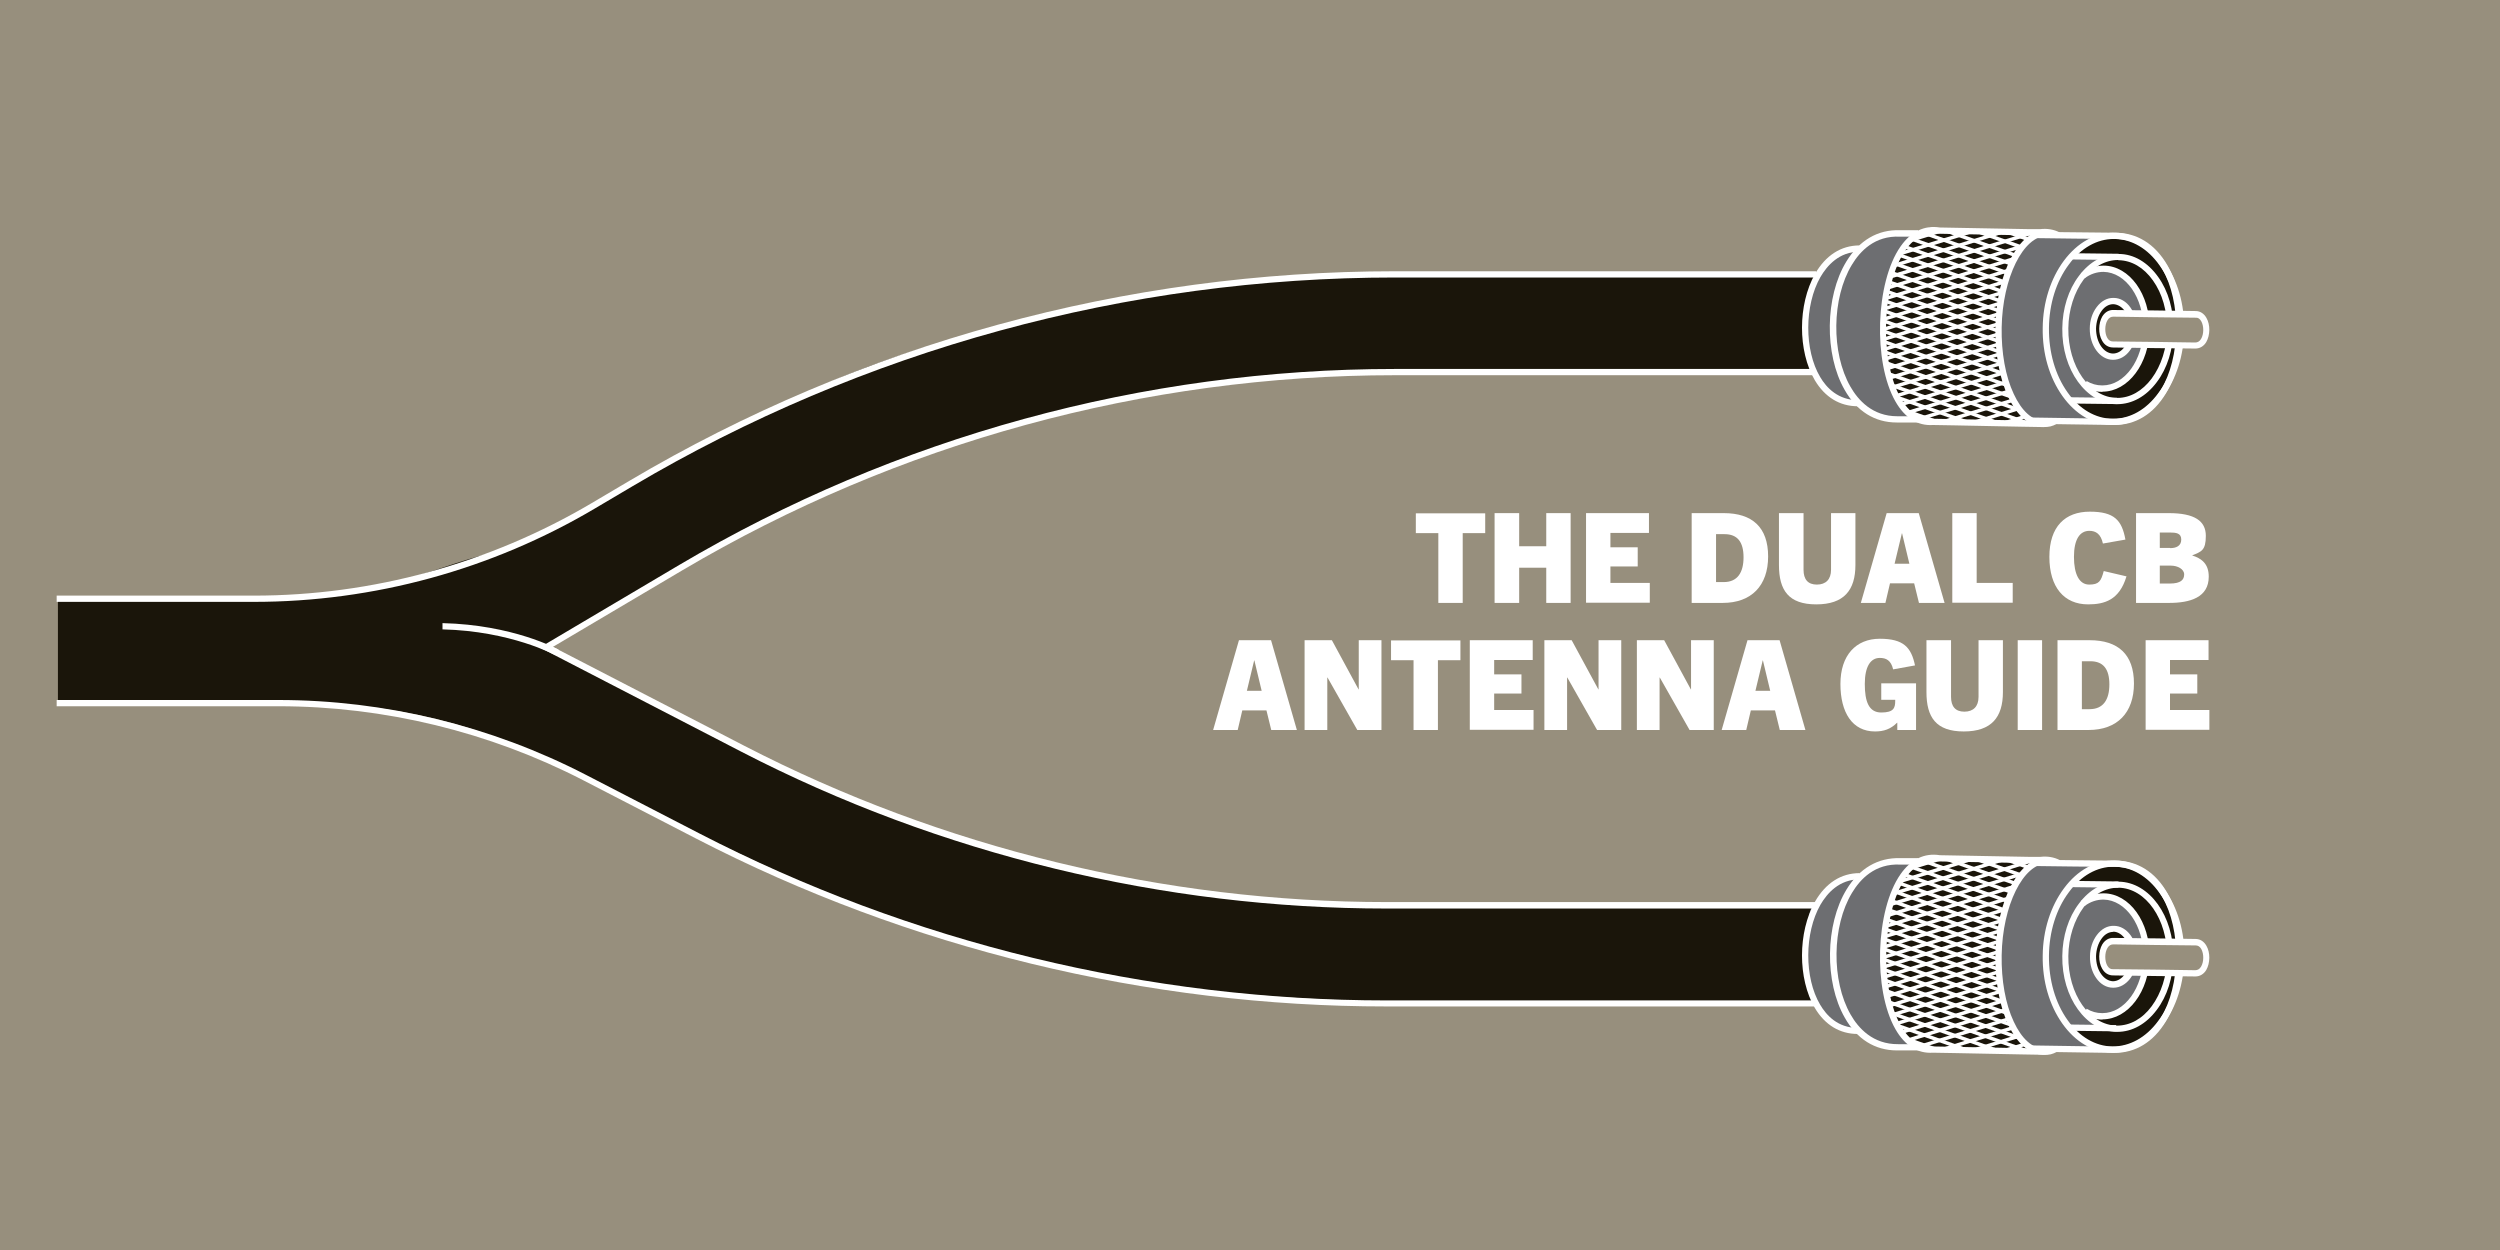 <svg viewBox="0 0 1200 600" xmlns:xlink="http://www.w3.org/1999/xlink" version="1.1" xmlns="http://www.w3.org/2000/svg" id="Layer_1">
  
  <defs>
    <style>
      .st0 {
        fill: #fff;
      }

      .st1 {
        fill: none;
      }

      .st2 {
        clip-path: url(#clippath-1);
      }

      .st3 {
        isolation: isolate;
      }

      .st4 {
        fill: #6d6e71;
      }

      .st5 {
        fill: #1a150a;
      }

      .st6 {
        fill: #978f7d;
      }

      .st7 {
        clip-path: url(#clippath);
      }
    </style>
    <clipPath id="clippath">
      <path d="M979.2,203.7s-20.6-3.9-19.7-47.9c.9-44,24.4-44.3,24.4-44.3l-57.2-1.1s-22.1.6-22.8,45.6c-.6,41.2,17.7,46.4,20,46.5s55.3,1.3,55.3,1.3h0Z" class="st1"></path>
    </clipPath>
    <clipPath id="clippath-1">
      <path d="M979.2,505s-20.6-3.9-19.7-47.9c.9-44,24.4-44.3,24.4-44.3l-57.2-1.1s-22.1.6-22.8,45.6c-.6,41.2,17.7,46.4,20,46.5s55.3,1.3,55.3,1.3h0Z" class="st1"></path>
    </clipPath>
  </defs>
  <g id="bg">
    <rect height="5298.2" width="6855" y="-2649.1" x="-2732.1" class="st6"></rect>
  </g>
  <g id="blacks">
    <path d="M871.7,132.3l-178.9-1.2s-85.5,1.6-120.1,6.7c-34.5,5.1-128.7,23.1-183.2,49.8-54.5,26.7-79.2,39.6-79.2,39.6,0,0-48.6,32.2-76.5,38.8s-51,22.8-125.6,21.6c-74.5-1.2-80.4-.4-80.4-.4v50.2h112.6s53-2.4,104,19.2,129.9,67.5,193.8,87.5c64,20,123.2,37.3,268.8,37.3s164.4-.4,164.4-.4c0,0-11.4-18.8,0-47.1-7.8,1.2-234.2,0-234.2,0,0,0-91.4-2-179.7-32.6-88.3-30.6-184-85.5-184-85.5l-10.6-5.5,27.9-17.3s82.4-47.1,94.5-51.4c12.2-4.3,88.3-39.2,151.4-49.8,63.2-10.6,91.4-13.3,141.2-13.3h192.2s-5.1-13.3-4.3-22c.8-8.6,5.9-24.3,5.9-24.3h0Z" class="st5"></path>
  </g>
  <g id="Layer_3">
    <g>
      <path d="M895.7,120.8s-10.6,0-14.1,2.3c-3.5,2.3-11.8,9.4-12.5,14.1s-4.7,19.6-2.8,26.7c2,7.1,1.6,17.7,9,22.8,7.5,5.1,11,6.3,11,6.3l9.4-.4,4.3-21.6-4.3-50.2h0Z" class="st4"></path>
      <path d="M1048,155.1s-7.3-28.1-15.7-35.6c-8.9-7.9-37-6.8-37-6.8l-89-.7s-13,0-19.2,15.1c-6.2,15.1-7.5,45.2-4.1,52.7s15.1,21.2,21.9,21.9,106.8,2.1,106.8,2.1c0,0,25-1.7,31.1-23.9,6.2-22.2,5.1-24.6,5.1-24.6h0Z" class="st4"></path>
      <path d="M976.5,112s-17.8,12.8-17.1,48.2c.5,22.1,8.4,40.7,18.3,42.6l-8.2.7-44.8-1.5s-9.6.3-15.1-14.2-7-30.8-5.3-41.9c1.7-11.1,3.4-28.2,21.6-36.6,8,1.2,50.7,2.7,50.7,2.7h0Z" class="st5"></path>
      <path d="M1001.6,130.7s24.1-7.7,27.4,18.8c-2.9.7-7.4.5-7.4.5,0,0-4.1-4.8-4.6-4.8s-1.9-1.1-2.5-.7-9.8,1.4-9.8,12.4,4.6,13.4,9.2,13.7,7.7-4.8,7.7-4.8l7.9-.5s.5,6.5-5.7,12.3-10.4,12.8-24,5.8c3.2,3.4,10.4,8.4,10.4,8.4l-15.9,1s11.1,12,22.1,10.1c10.9-1.9,29.3-12.3,29.1-37-5.8-.7-32-1.4-32-1.4,0,0-5.8.9-4.8-7,1-7.9,5.6-7.1,5.6-7.1h32c0,.1-3.2-29.1-22.9-36.2-9.6-1.5-17.1-2.4-27.7,8,7,1.4,13,1.5,13,1.5l-7.2,6.8h0Z" class="st5"></path>
      <g>
        <g>
          <path d="M980.9,205c-3.4,0-15-.3-26.6-.5-11.5-.2-23-.5-26.5-.5-7.3.5-13.5-3.4-18-11.3-10.8-18.9-9.6-57.1,2.4-74.3,5-7.2,11.5-10.4,18.9-9.2,2,0,11.8.2,21.5.4,10,.2,20,.4,21.7.4h.3c1.5,0,3.1,0,4.6,0,3.4-.4,6.6.1,9.5,1.6l-1.3,2.7c-2.4-1.2-5.1-1.6-8-1.3h-.1s-.1,0-.1,0c-1.6,0-3.2,0-4.7,0h-.3c-1.7,0-11.7-.2-21.7-.4-10-.2-20-.4-21.7-.4h-.2c-6.2-1.1-11.6,1.6-16,7.9-11.4,16.4-12.6,53-2.2,71.1,4,7,9.1,10.3,15.3,9.8h0s0,0,0,0c3.3,0,14.9.3,26.5.5,11.6.2,23.3.5,26.6.5,2.4,0,3.4-.2,5.2-1.3l1.5,2.6c-2.4,1.4-4,1.7-6.8,1.7Z" class="st0"></path>
          <path d="M980.9,205c-6.6-.1-12.7-5.3-17-14.6-4.2-9-6.3-20.8-6.1-33.3.5-26.4,11.4-46.9,24.7-46.9s.2,0,.3,0v3c-.1,0-.2,0-.3,0-11.3,0-21.3,20.1-21.7,44-.2,12,1.8,23.4,5.8,31.9,3.8,8.2,8.9,12.8,14.3,12.9v3Z" class="st0"></path>
        </g>
        <g>
          <g class="st7">
            <g>
              <g>
                <rect transform="translate(12.8 282.3) rotate(-17.2)" height="1.7" width="127.8" y="97.8" x="877.7" class="st0"></rect>
                <rect transform="translate(11.4 282.5) rotate(-17.2)" height="1.7" width="127.8" y="102.7" x="877.6" class="st0"></rect>
                <rect transform="translate(10 282.7) rotate(-17.2)" height="1.7" width="127.8" y="107.5" x="877.5" class="st0"></rect>
                <rect transform="translate(8.5 282.9) rotate(-17.2)" height="1.7" width="127.8" y="112.4" x="877.4" class="st0"></rect>
                <rect transform="translate(7.1 283.1) rotate(-17.2)" height="1.7" width="127.8" y="117.2" x="877.3" class="st0"></rect>
                <rect transform="translate(5.6 283.3) rotate(-17.2)" height="1.7" width="127.8" y="122.1" x="877.2" class="st0"></rect>
                <rect transform="translate(4.2 283.5) rotate(-17.2)" height="1.7" width="127.8" y="127" x="877.1" class="st0"></rect>
                <rect transform="translate(2.8 283.7) rotate(-17.2)" height="1.7" width="127.8" y="131.8" x="877" class="st0"></rect>
                <rect transform="translate(1.3 283.8) rotate(-17.2)" height="1.7" width="127.8" y="136.7" x="876.9" class="st0"></rect>
                <rect transform="translate(-.1 284) rotate(-17.2)" height="1.7" width="127.8" y="141.6" x="876.8" class="st0"></rect>
                <rect transform="translate(-1.6 284.2) rotate(-17.2)" height="1.7" width="127.8" y="146.5" x="876.7" class="st0"></rect>
                <rect transform="translate(-3 284.4) rotate(-17.2)" height="1.7" width="127.8" y="151.3" x="876.6" class="st0"></rect>
                <rect transform="translate(-4.4 284.6) rotate(-17.2)" height="1.7" width="127.8" y="156.2" x="876.5" class="st0"></rect>
                <rect transform="translate(-5.9 284.8) rotate(-17.2)" height="1.7" width="127.8" y="161" x="876.4" class="st0"></rect>
                <rect transform="translate(-7.3 285) rotate(-17.2)" height="1.7" width="127.8" y="165.9" x="876.3" class="st0"></rect>
                <rect transform="translate(-8.8 285.2) rotate(-17.2)" height="1.7" width="127.8" y="170.8" x="876.2" class="st0"></rect>
                <rect transform="translate(-10.2 285.4) rotate(-17.2)" height="1.7" width="127.8" y="175.7" x="876.1" class="st0"></rect>
                <rect transform="translate(-11.6 285.5) rotate(-17.2)" height="1.7" width="127.8" y="180.5" x="876" class="st0"></rect>
                <rect transform="translate(-13.1 285.7) rotate(-17.2)" height="1.7" width="127.8" y="185.4" x="875.9" class="st0"></rect>
                <rect transform="translate(-14.5 285.9) rotate(-17.2)" height="1.7" width="127.8" y="190.3" x="875.8" class="st0"></rect>
                <rect transform="translate(-16 286.1) rotate(-17.2)" height="1.7" width="127.8" y="195.1" x="875.7" class="st0"></rect>
                <rect transform="translate(-17.4 286.3) rotate(-17.2)" height="1.7" width="127.8" y="200" x="875.6" class="st0"></rect>
                <rect transform="translate(-18.9 286.5) rotate(-17.2)" height="1.7" width="127.8" y="204.9" x="875.5" class="st0"></rect>
                <rect transform="translate(-20.3 286.7) rotate(-17.2)" height="1.7" width="127.8" y="209.7" x="875.4" class="st0"></rect>
                <rect transform="translate(-21.7 286.9) rotate(-17.2)" height="1.7" width="127.8" y="214.6" x="875.3" class="st0"></rect>
                <rect transform="translate(-23.2 287) rotate(-17.2)" height="1.7" width="127.8" y="219.5" x="875.2" class="st0"></rect>
                <rect transform="translate(-24.6 287.2) rotate(-17.2)" height="1.7" width="127.8" y="224.3" x="875.1" class="st0"></rect>
              </g>
              <g>
                <rect transform="translate(413.7 1035.4) rotate(-70.5)" height="127.8" width="1.7" y="161.3" x="938.1" class="st0"></rect>
                <rect transform="translate(418.3 1032.2) rotate(-70.5)" height="127.8" width="1.7" y="156.4" x="938.2" class="st0"></rect>
                <rect transform="translate(423 1029.1) rotate(-70.5)" height="127.8" width="1.7" y="151.6" x="938.3" class="st0"></rect>
                <rect transform="translate(427.6 1025.9) rotate(-70.5)" height="127.8" width="1.7" y="146.7" x="938.4" class="st0"></rect>
                <rect transform="translate(432.3 1022.8) rotate(-70.5)" height="127.8" width="1.7" y="141.8" x="938.5" class="st0"></rect>
                <rect transform="translate(436.9 1019.6) rotate(-70.5)" height="127.8" width="1.7" y="137" x="938.6" class="st0"></rect>
                <rect transform="translate(441.6 1016.5) rotate(-70.5)" height="127.8" width="1.7" y="132.1" x="938.7" class="st0"></rect>
                <rect transform="translate(446.3 1013.3) rotate(-70.5)" height="127.8" width="1.7" y="127.2" x="938.8" class="st0"></rect>
                <rect transform="translate(450.9 1010.2) rotate(-70.5)" height="127.8" width="1.7" y="122.4" x="938.9" class="st0"></rect>
                <rect transform="translate(455.6 1007) rotate(-70.5)" height="127.8" width="1.7" y="117.5" x="939" class="st0"></rect>
                <rect transform="translate(460.2 1003.9) rotate(-70.5)" height="127.8" width="1.7" y="112.6" x="939.1" class="st0"></rect>
                <rect transform="translate(464.9 1000.7) rotate(-70.5)" height="127.8" width="1.7" y="107.8" x="939.2" class="st0"></rect>
                <rect transform="translate(469.5 997.5) rotate(-70.5)" height="127.8" width="1.7" y="102.9" x="939.3" class="st0"></rect>
                <rect transform="translate(474.2 994.4) rotate(-70.5)" height="127.8" width="1.7" y="98" x="939.4" class="st0"></rect>
                <rect transform="translate(478.8 991.2) rotate(-70.5)" height="127.8" width="1.7" y="93.2" x="939.5" class="st0"></rect>
                <rect transform="translate(483.5 988.1) rotate(-70.5)" height="127.8" width="1.7" y="88.3" x="939.6" class="st0"></rect>
                <rect transform="translate(488.1 984.9) rotate(-70.5)" height="127.8" width="1.7" y="83.4" x="939.7" class="st0"></rect>
                <rect transform="translate(492.8 981.8) rotate(-70.5)" height="127.8" width="1.7" y="78.6" x="939.8" class="st0"></rect>
                <rect transform="translate(497.4 978.6) rotate(-70.5)" height="127.8" width="1.7" y="73.7" x="939.9" class="st0"></rect>
                <rect transform="translate(502.1 975.5) rotate(-70.5)" height="127.8" width="1.7" y="68.8" x="940" class="st0"></rect>
                <rect transform="translate(506.7 972.3) rotate(-70.5)" height="127.8" width="1.7" y="64" x="940.1" class="st0"></rect>
                <rect transform="translate(511.4 969.2) rotate(-70.5)" height="127.8" width="1.7" y="59.1" x="940.2" class="st0"></rect>
                <rect transform="translate(516.1 966) rotate(-70.5)" height="127.8" width="1.7" y="54.2" x="940.3" class="st0"></rect>
                <rect transform="translate(520.7 962.9) rotate(-70.5)" height="127.8" width="1.7" y="49.4" x="940.4" class="st0"></rect>
                <rect transform="translate(525.4 959.7) rotate(-70.5)" height="127.8" width="1.7" y="44.5" x="940.5" class="st0"></rect>
                <rect transform="translate(530 956.6) rotate(-70.5)" height="127.8" width="1.7" y="39.6" x="940.6" class="st0"></rect>
                <rect transform="translate(534.7 953.4) rotate(-70.5)" height="127.8" width="1.7" y="34.8" x="940.7" class="st0"></rect>
              </g>
            </g>
          </g>
          <path d="M979.2,204.2h0c-.5,0-53.2-1.3-55.4-1.3-4.5,0-21-8.3-20.5-47,.7-45,23.1-46.1,23.3-46.1l57.2,1.1v1c-.2,0-23.1.9-23.9,43.9-.9,43,19.1,47.3,19.3,47.4v1ZM926.7,110.9c-.2,0-21.6,1.2-22.3,45.1-.7,42.9,19.3,45.9,19.5,45.9,1.9,0,41.1,1,52.4,1.2-5.8-2.9-17.9-13-17.2-47.3.7-32.5,13.9-41.5,20.8-43.9l-53-1.1Z" class="st0"></path>
        </g>
      </g>
      <path d="M1015,204c-.4,0-.7,0-1.1,0-13.1-.2-26.2-.4-39.3-.6v-3c13.2.2,26.3.4,39.4.6,12.1.4,19.2-7.2,23.1-13.6,9.7-16,10-42.3.7-58.5-3.7-6.5-10.8-14.3-22.8-14.2-12.5-.1-25-.2-37.5-.4v-3c12.5.1,25,.3,37.5.4,10.6-.1,19.4,5.3,25.4,15.7,9.8,17.1,9.4,44.7-.8,61.5-6,9.9-14.5,15.1-24.7,15.1Z" class="st0"></path>
      <path d="M920.6,202.8h-9.8c-.1,0-.2,0-.4,0-10.5,0-19.2-5.4-25-15.7-9.8-17.1-9.4-44.7.8-61.5,6.2-10.2,15.1-15.5,25.8-15.1h8.7c0,.1,0,3.1,0,3.1h-8.7c-12.1-.6-19.2,7-23.1,13.5-9.7,16-10,42.3-.7,58.5,3.7,6.5,10.6,14.2,22.5,14.2s.2,0,.3,0h9.9c0,0,0,3.1,0,3.1Z" class="st0"></path>
      <path d="M891.7,195c-8.6,0-15.7-4.3-20.6-12.5-8.2-14-8.2-36.3.1-51,5.1-8.9,12.5-13.7,21.4-13.7v3c-9.8,0-15.6,6.7-18.8,12.2-7.7,13.5-7.8,35.1-.1,48,3,5.1,8.6,11.1,18.3,11.1v3c0,0-.2,0-.3,0Z" class="st0"></path>
      <path d="M1014.2,204c-.1,0-.2,0-.3,0-9.2-.1-17.7-5.1-24-14-6.2-8.8-9.6-20.3-9.4-32.6.1-12.2,3.8-23.7,10.2-32.3,6.5-8.7,15-13.4,24-13.4s.2,0,.3,0c9.2.1,17.7,5.1,24,14,6.2,8.8,9.6,20.3,9.4,32.6-.1,12.2-3.8,23.7-10.2,32.3-6.5,8.7-15,13.4-24,13.4ZM1014.7,114.7c-8.1,0-15.8,4.3-21.6,12.2-6.1,8.1-9.5,19-9.6,30.6h0c-.1,11.6,3,22.5,8.9,30.8,5.7,8.1,13.4,12.6,21.6,12.7,0,0,.2,0,.3,0,8.1,0,15.8-4.3,21.6-12.2,6.1-8.1,9.5-19,9.6-30.6.1-11.6-3-22.5-8.9-30.8-5.7-8.1-13.4-12.6-21.6-12.7,0,0-.2,0-.3,0Z" class="st0"></path>
      <path d="M1016.3,194c0,0-.2,0-.2,0-14.7-.2-26.5-16.5-26.2-36.4.1-9.5,2.9-18.5,8-25.2,5.1-6.8,11.8-10.5,18.9-10.5s.2,0,.2,0c7.2,0,13.9,4,18.9,11,4.9,6.8,7.5,15.9,7.3,25.4-.1,9.5-2.9,18.5-8,25.2-5.1,6.8-11.8,10.5-18.9,10.5ZM1016.7,124.8c-6.2,0-12,3.3-16.5,9.3-4.6,6.2-7.3,14.6-7.4,23.5h0c-.2,18.2,10.2,33.2,23.3,33.4,0,0,.1,0,.2,0,6.2,0,12-3.3,16.5-9.3,4.6-6.2,7.3-14.6,7.4-23.5.1-8.9-2.3-17.3-6.8-23.6-4.4-6.2-10.2-9.6-16.5-9.7,0,0-.1,0-.2,0Z" class="st0"></path>
      <path d="M1009.2,188.1c0,0-.1,0-.2,0-3.1,0-6.1-.9-8.9-2.6l1.5-2.6c2.3,1.4,4.8,2.1,7.4,2.1,0,0,.1,0,.2,0,10.6,0,19.4-12.1,19.6-27,.2-15-8.4-27.3-19.1-27.5-3.2,0-6.3,1-9.1,3.1l-1.8-2.4c3.3-2.4,7.1-3.7,11-3.7,12.4.1,22.2,13.8,22,30.5-.2,16.6-10.3,30-22.6,30Z" class="st0"></path>
      <path d="M1014.3,172.7s0,0-.1,0c-6.2,0-11.2-6.8-11.1-15,0-3.9,1.2-7.5,3.3-10.3,2.2-2.9,5-4.5,8.2-4.4,3.1,0,6,1.7,8,4.6,2,2.8,3.1,6.5,3,10.4,0,3.9-1.2,7.5-3.3,10.3-2.1,2.9-5,4.4-8,4.4ZM1014.4,146c-2.1,0-4.1,1.1-5.6,3.2-1.7,2.3-2.6,5.3-2.7,8.5,0,6.6,3.6,11.9,8.1,12,0,0,0,0,0,0,2.1,0,4.1-1.1,5.6-3.2,1.7-2.3,2.6-5.3,2.7-8.5,0-3.3-.8-6.3-2.5-8.6-1.5-2.1-3.5-3.3-5.6-3.4,0,0,0,0,0,0Z" class="st0"></path>
      <rect transform="translate(800.5 1194.9) rotate(-89.3)" height="22.3" width="3" y="181.2" x="1003.5" class="st0"></rect>
      <rect transform="translate(870.4 1127.6) rotate(-89.3)" height="22" width="3" y="112.2" x="1004.5" class="st0"></rect>
      <g>
        <path d="M1014.2,165.4c5.8,0,33.7.4,39.5.5,7,.2,7.2-15,.2-14.9-5.8,0-33.7-.4-39.5-.5-7-.2-7.2,15-.2,14.9h0Z" class="st6"></path>
        <path d="M1053.9,167.3c0,0-.1,0-.2,0-5.7,0-33.7-.4-39.4-.5-2.2,0-4.1-1.1-5.3-3.3-1.9-3.3-1.8-8.3.1-11.6,1.3-2.1,3.2-3.2,5.4-3.1,5.7,0,33.7.4,39.4.5,0,0,0,0,0,0,2.2,0,4,1.2,5.2,3.3,1.9,3.3,1.8,8.3-.1,11.6-1.2,2-3.1,3.1-5.2,3.1ZM1014.2,163.9h0c5.7,0,33.7.4,39.5.5,1.1,0,2.1-.5,2.8-1.7,1.4-2.3,1.4-6.2.1-8.5-.7-1.2-1.5-1.8-2.7-1.7-5.8,0-33.8-.4-39.5-.5-1.1,0-2.1.5-2.8,1.7-1.4,2.3-1.4,6.2-.1,8.5.7,1.2,1.6,1.7,2.7,1.7h0Z" class="st0"></path>
      </g>
    </g>
    <g>
      <path d="M895.3,421.5s-10.6,0-14.1,2.4c-3.5,2.4-11.8,9.4-12.5,14.1-.8,4.7-4.7,19.6-2.8,26.7s1.6,17.7,9,22.8,11,6.3,11,6.3l9.4-.4,4.3-21.6-4.3-50.2h0Z" class="st4"></path>
      <path d="M1048,456.5s-7.3-28.1-15.7-35.6c-8.9-7.9-37-6.8-37-6.8l-89-.7s-13,0-19.2,15.1-7.5,45.2-4.1,52.7,15.1,21.2,21.9,21.9,106.8,2,106.8,2c0,0,25-1.7,31.1-24,6.2-22.2,5.1-24.6,5.1-24.6h0Z" class="st4"></path>
      <path d="M976.5,413.4s-17.8,12.8-17.1,48.2c.5,22.1,8.4,40.7,18.3,42.6l-8.2.7-44.8-1.5s-9.6.3-15.1-14.2-7-30.8-5.3-41.9c1.7-11.1,3.4-28.2,21.6-36.6,8,1.2,50.7,2.7,50.7,2.7h0Z" class="st5"></path>
      <path d="M1001.6,432s24.1-7.7,27.4,18.8c-2.9.7-7.4.5-7.4.5,0,0-4.1-4.8-4.6-4.8s-1.9-1.1-2.5-.7-9.8,1.4-9.8,12.4,4.6,13.4,9.2,13.7,7.7-4.8,7.7-4.8l7.9-.5s.5,6.5-5.7,12.3c-6.2,5.8-10.4,12.8-24,5.8,3.2,3.4,10.4,8.4,10.4,8.4l-15.9,1s11.1,12,22.1,10.1c10.9-1.9,29.3-12.3,29.1-37-5.8-.7-32-1.4-32-1.4,0,0-5.8.9-4.8-7,1-7.9,5.6-7.1,5.6-7.1h32c0,.1-3.2-29.1-22.9-36.1-9.6-1.5-17.1-2.4-27.7,8,7,1.4,13,1.5,13,1.5l-7.2,6.8h0Z" class="st5"></path>
      <g>
        <g>
          <path d="M980.9,506.3c-3.4,0-15-.3-26.6-.5-11.5-.2-23-.5-26.5-.5-7.3.5-13.5-3.4-18-11.3-10.8-18.9-9.6-57.1,2.4-74.3,5-7.2,11.5-10.4,18.9-9.2,2,0,11.8.2,21.5.4,10,.2,20,.4,21.7.4,1.7,0,3.3,0,5,0,3.4-.4,6.6.1,9.5,1.6l-1.3,2.7c-2.4-1.2-5.1-1.6-7.9-1.3h-.1s-.1,0-.1,0c-1.7,0-3.3,0-5,0h-.1c-1.7,0-11.7-.2-21.7-.4-10-.2-20-.4-21.7-.4h-.2c-6.2-1.1-11.6,1.6-16,7.9-11.4,16.4-12.6,53-2.2,71.1,4,7,9.1,10.2,15.3,9.8h0s0,0,0,0c3.3,0,14.9.3,26.5.5,11.6.2,23.3.5,26.6.5,2.4,0,3.4-.2,5.2-1.2l1.5,2.6c-2.4,1.4-4,1.7-6.8,1.7Z" class="st0"></path>
          <path d="M980.9,506.3c-6.6-.1-12.7-5.3-17-14.6-4.2-9-6.3-20.8-6.1-33.3.5-26.4,11.4-46.9,24.7-46.9s.2,0,.3,0v3c-.1,0-.2,0-.3,0-11.3,0-21.3,20.1-21.7,44-.2,12,1.8,23.4,5.8,31.9,3.8,8.2,8.9,12.8,14.3,12.9v3Z" class="st0"></path>
        </g>
        <g>
          <g class="st2">
            <g>
              <g>
                <rect transform="translate(-76.1 295.8) rotate(-17.2)" height="1.7" width="127.8" y="399.1" x="877.7" class="st0"></rect>
                <rect transform="translate(-77.5 296) rotate(-17.2)" height="1.7" width="127.8" y="404" x="877.6" class="st0"></rect>
                <rect transform="translate(-79 296.2) rotate(-17.2)" height="1.7" width="127.8" y="408.8" x="877.5" class="st0"></rect>
                <rect transform="translate(-80.4 296.3) rotate(-17.2)" height="1.7" width="127.8" y="413.7" x="877.4" class="st0"></rect>
                <rect transform="translate(-81.9 296.5) rotate(-17.2)" height="1.7" width="127.8" y="418.6" x="877.3" class="st0"></rect>
                <rect transform="translate(-83.3 296.7) rotate(-17.2)" height="1.7" width="127.8" y="423.4" x="877.2" class="st0"></rect>
                <rect transform="translate(-84.8 296.9) rotate(-17.2)" height="1.7" width="127.8" y="428.3" x="877.1" class="st0"></rect>
                <rect transform="translate(-86.2 297.1) rotate(-17.2)" height="1.7" width="127.8" y="433.2" x="877" class="st0"></rect>
                <rect transform="translate(-87.6 297.3) rotate(-17.2)" height="1.7" width="127.8" y="438" x="876.9" class="st0"></rect>
                <rect transform="translate(-89.1 297.5) rotate(-17.2)" height="1.7" width="127.8" y="442.9" x="876.8" class="st0"></rect>
                <rect transform="translate(-90.5 297.7) rotate(-17.2)" height="1.7" width="127.8" y="447.8" x="876.7" class="st0"></rect>
                <rect transform="translate(-92 297.8) rotate(-17.2)" height="1.7" width="127.8" y="452.6" x="876.6" class="st0"></rect>
                <rect transform="translate(-93.4 298) rotate(-17.2)" height="1.7" width="127.8" y="457.5" x="876.5" class="st0"></rect>
                <rect transform="translate(-94.8 298.2) rotate(-17.2)" height="1.7" width="127.8" y="462.4" x="876.4" class="st0"></rect>
                <rect transform="translate(-96.3 298.4) rotate(-17.2)" height="1.7" width="127.8" y="467.2" x="876.3" class="st0"></rect>
                <rect transform="translate(-97.7 298.6) rotate(-17.2)" height="1.7" width="127.8" y="472.1" x="876.2" class="st0"></rect>
                <rect transform="translate(-99.2 298.8) rotate(-17.2)" height="1.7" width="127.8" y="477" x="876.1" class="st0"></rect>
                <rect transform="translate(-100.6 299) rotate(-17.2)" height="1.7" width="127.8" y="481.8" x="876" class="st0"></rect>
                <rect transform="translate(-102 299.2) rotate(-17.2)" height="1.7" width="127.8" y="486.7" x="875.9" class="st0"></rect>
                <rect transform="translate(-103.5 299.3) rotate(-17.2)" height="1.7" width="127.8" y="491.6" x="875.8" class="st0"></rect>
                <rect transform="translate(-104.9 299.5) rotate(-17.2)" height="1.7" width="127.8" y="496.4" x="875.7" class="st0"></rect>
                <rect transform="translate(-106.4 299.7) rotate(-17.2)" height="1.7" width="127.8" y="501.3" x="875.6" class="st0"></rect>
                <rect transform="translate(-107.8 299.9) rotate(-17.2)" height="1.7" width="127.8" y="506.2" x="875.5" class="st0"></rect>
                <rect transform="translate(-109.2 300.1) rotate(-17.2)" height="1.7" width="127.8" y="511" x="875.4" class="st0"></rect>
                <rect transform="translate(-110.7 300.3) rotate(-17.2)" height="1.7" width="127.8" y="515.9" x="875.3" class="st0"></rect>
                <rect transform="translate(-112.1 300.5) rotate(-17.2)" height="1.7" width="127.8" y="520.8" x="875.2" class="st0"></rect>
                <rect transform="translate(-113.6 300.7) rotate(-17.2)" height="1.7" width="127.8" y="525.6" x="875.1" class="st0"></rect>
              </g>
              <g>
                <rect transform="translate(129.6 1236.3) rotate(-70.5)" height="127.8" width="1.7" y="462.6" x="938.1" class="st0"></rect>
                <rect transform="translate(134.3 1233.1) rotate(-70.5)" height="127.8" width="1.7" y="457.7" x="938.2" class="st0"></rect>
                <rect transform="translate(138.9 1230) rotate(-70.5)" height="127.8" width="1.7" y="452.9" x="938.3" class="st0"></rect>
                <rect transform="translate(143.6 1226.8) rotate(-70.5)" height="127.8" width="1.7" y="448" x="938.4" class="st0"></rect>
                <rect transform="translate(148.2 1223.6) rotate(-70.5)" height="127.8" width="1.7" y="443.1" x="938.5" class="st0"></rect>
                <rect transform="translate(152.9 1220.5) rotate(-70.5)" height="127.8" width="1.7" y="438.3" x="938.6" class="st0"></rect>
                <rect transform="translate(157.5 1217.3) rotate(-70.5)" height="127.8" width="1.7" y="433.4" x="938.7" class="st0"></rect>
                <rect transform="translate(162.2 1214.2) rotate(-70.5)" height="127.8" width="1.7" y="428.5" x="938.8" class="st0"></rect>
                <rect transform="translate(166.8 1211) rotate(-70.5)" height="127.8" width="1.7" y="423.7" x="938.9" class="st0"></rect>
                <rect transform="translate(171.5 1207.9) rotate(-70.5)" height="127.8" width="1.7" y="418.8" x="939" class="st0"></rect>
                <rect transform="translate(176.1 1204.7) rotate(-70.5)" height="127.8" width="1.7" y="413.9" x="939.1" class="st0"></rect>
                <rect transform="translate(180.8 1201.6) rotate(-70.5)" height="127.8" width="1.7" y="409.1" x="939.2" class="st0"></rect>
                <rect transform="translate(185.5 1198.4) rotate(-70.5)" height="127.8" width="1.7" y="404.2" x="939.3" class="st0"></rect>
                <rect transform="translate(190.1 1195.3) rotate(-70.5)" height="127.8" width="1.7" y="399.3" x="939.4" class="st0"></rect>
                <rect transform="translate(194.8 1192.1) rotate(-70.5)" height="127.8" width="1.7" y="394.5" x="939.5" class="st0"></rect>
                <rect transform="translate(199.4 1189) rotate(-70.5)" height="127.8" width="1.7" y="389.6" x="939.6" class="st0"></rect>
                <rect transform="translate(204.1 1185.8) rotate(-70.5)" height="127.8" width="1.7" y="384.7" x="939.7" class="st0"></rect>
                <rect transform="translate(208.7 1182.7) rotate(-70.5)" height="127.8" width="1.7" y="379.9" x="939.8" class="st0"></rect>
                <rect transform="translate(213.4 1179.5) rotate(-70.5)" height="127.8" width="1.7" y="375" x="939.9" class="st0"></rect>
                <rect transform="translate(218 1176.4) rotate(-70.5)" height="127.8" width="1.7" y="370.1" x="940" class="st0"></rect>
                <rect transform="translate(222.7 1173.2) rotate(-70.5)" height="127.8" width="1.7" y="365.3" x="940.1" class="st0"></rect>
                <rect transform="translate(227.3 1170.1) rotate(-70.5)" height="127.8" width="1.7" y="360.4" x="940.2" class="st0"></rect>
                <rect transform="translate(232 1166.9) rotate(-70.5)" height="127.8" width="1.7" y="355.5" x="940.3" class="st0"></rect>
                <rect transform="translate(236.6 1163.8) rotate(-70.5)" height="127.8" width="1.7" y="350.7" x="940.4" class="st0"></rect>
                <rect transform="translate(241.3 1160.6) rotate(-70.5)" height="127.8" width="1.7" y="345.8" x="940.5" class="st0"></rect>
                <rect transform="translate(245.9 1157.4) rotate(-70.5)" height="127.8" width="1.7" y="340.9" x="940.6" class="st0"></rect>
                <rect transform="translate(250.6 1154.3) rotate(-70.5)" height="127.8" width="1.7" y="336.1" x="940.7" class="st0"></rect>
              </g>
            </g>
          </g>
          <path d="M979.2,505.5h0c-.5,0-53.2-1.3-55.4-1.3-4.5,0-21-8.3-20.5-47,.7-45,23.1-46.1,23.3-46.1l57.2,1.2v1c-.2,0-23.1.9-23.9,43.8-.9,43,19.1,47.3,19.3,47.4v1ZM926.7,412.2c-.2,0-21.6,1.2-22.3,45.1-.7,42.9,19.3,45.9,19.5,45.9,1.9,0,41.1,1,52.4,1.2-5.8-2.9-17.9-13-17.2-47.3.7-32.5,13.9-41.5,20.8-43.9l-53-1.1Z" class="st0"></path>
        </g>
      </g>
      <path d="M1015,505.4c-.4,0-.7,0-1.1,0-13.1-.2-26.2-.4-39.3-.6v-3c13.2.2,26.3.4,39.4.6,12.1.4,19.2-7.2,23.1-13.6,9.7-16,10-42.3.7-58.5-3.7-6.5-10.6-14.2-22.5-14.2s-.2,0-.3,0c-12.5-.1-25-.2-37.5-.4v-3c12.5.1,25,.3,37.5.4.1,0,.2,0,.4,0,10.5,0,19.2,5.4,25,15.7,9.8,17.1,9.4,44.7-.8,61.5-6,9.9-14.5,15.1-24.7,15.1Z" class="st0"></path>
      <path d="M920.6,504.2h-9.8c-.1,0-.2,0-.3,0-10.5,0-19.2-5.4-25-15.7-9.8-17.1-9.4-44.7.8-61.5,6.2-10.2,15.1-15.4,25.8-15.1h8.7c0,.1,0,3.1,0,3.1h-8.7c-12.1-.6-19.2,7-23.1,13.5-9.7,16-10,42.3-.7,58.5,3.7,6.5,10.7,14.3,22.8,14.2h9.9c0,0,0,3.1,0,3.1Z" class="st0"></path>
      <path d="M891.7,496.3c-8.6,0-15.7-4.3-20.6-12.5-8.2-14-8.2-36.3.1-51,5.1-8.9,12.5-13.7,21.4-13.7v3c-9.8,0-15.6,6.7-18.8,12.2-7.7,13.5-7.8,35.1-.1,48,3,5.1,8.5,11.1,18,11.1s.2,0,.3,0v3c0,0-.2,0-.3,0Z" class="st0"></path>
      <path d="M1014.2,505.3c-.1,0-.2,0-.3,0-9.2-.1-17.7-5.1-24-14-6.2-8.8-9.6-20.3-9.4-32.6.1-12.2,3.8-23.7,10.2-32.3,6.5-8.8,15.2-13.5,24.4-13.4,9.2.1,17.7,5.1,24,14,6.2,8.8,9.6,20.3,9.4,32.6s-3.8,23.7-10.2,32.3c-6.5,8.7-15,13.4-24,13.4ZM1014.7,416c-8.1,0-15.8,4.3-21.6,12.2-6.1,8.1-9.5,19-9.6,30.6h0c-.1,11.6,3,22.5,8.9,30.8,5.7,8.1,13.4,12.6,21.6,12.7,8.2,0,16-4.2,21.9-12.2,6.1-8.1,9.5-19,9.6-30.6.1-11.6-3-22.5-8.9-30.8-5.7-8.1-13.4-12.6-21.6-12.7,0,0-.2,0-.3,0Z" class="st0"></path>
      <path d="M1016.3,495.3c0,0-.2,0-.2,0-14.7-.2-26.5-16.5-26.2-36.4.1-9.5,2.9-18.5,8-25.2,5.1-6.8,11.8-10.5,18.9-10.5s.2,0,.2,0c14.7.2,26.5,16.5,26.2,36.4-.1,9.5-2.9,18.5-8,25.2-5.1,6.8-11.8,10.5-18.9,10.5ZM991.3,458.9h1.5c-.2,18.3,10.2,33.2,23.3,33.4,6.3,0,12.2-3.2,16.7-9.3,4.6-6.2,7.3-14.6,7.4-23.5.2-18.2-10.2-33.2-23.3-33.4,0,0-.1,0-.2,0-6.2,0-12,3.3-16.5,9.3-4.6,6.2-7.3,14.6-7.4,23.5h-1.5Z" class="st0"></path>
      <path d="M1009.2,489.4c0,0-.1,0-.2,0-3.1,0-6.1-.9-8.9-2.6l1.5-2.6c2.3,1.4,4.8,2.1,7.4,2.1,0,0,.1,0,.2,0,10.6,0,19.4-12.1,19.6-27,.2-15-8.4-27.3-19.1-27.5-3.2,0-6.3,1-9.1,3.1l-1.8-2.4c3.3-2.4,7-3.7,10.8-3.7s.1,0,.2,0c12.4.1,22.2,13.8,22,30.5-.2,16.6-10.3,30-22.6,30Z" class="st0"></path>
      <path d="M1014.3,474.1s0,0-.1,0c-3.1,0-6-1.7-8-4.6-2-2.8-3.1-6.5-3-10.4,0-3.9,1.2-7.5,3.3-10.3,2.2-2.9,5-4.5,8.2-4.4,6.2,0,11.2,6.8,11.1,15-.1,8.2-5.2,14.7-11.3,14.7ZM1014.4,447.3c-2.1,0-4.1,1.1-5.6,3.2-1.7,2.3-2.6,5.3-2.7,8.5h0c0,3.3.8,6.3,2.5,8.6,1.5,2.1,3.5,3.3,5.6,3.4,0,0,0,0,0,0,4.5,0,8.2-5.3,8.3-11.8,0-6.5-3.6-11.9-8.1-12,0,0,0,0,0,0Z" class="st0"></path>
      <rect transform="translate(498.7 1492.3) rotate(-89.3)" height="22.3" width="3" y="482.5" x="1003.5" class="st0"></rect>
      <rect transform="translate(569.1 1425.2) rotate(-89.3)" height="22" width="3" y="413.5" x="1004.5" class="st0"></rect>
      <g>
        <path d="M1014.2,466.7c5.8,0,33.7.4,39.5.5,7,.2,7.2-15,.2-14.9-5.8,0-33.7-.4-39.5-.5-7-.2-7.2,15-.2,14.9h0Z" class="st6"></path>
        <path d="M1053.9,468.7c0,0-.1,0-.2,0-5.6,0-33.6-.4-39.4-.5-2.2,0-4.1-1.1-5.3-3.3-1.9-3.3-1.8-8.3.1-11.6,1.3-2.1,3.2-3.2,5.4-3.1,5.7,0,33.8.4,39.4.5h0c2.2,0,4,1.2,5.2,3.3,1.9,3.3,1.8,8.3-.1,11.6-1.2,2-3.1,3.1-5.2,3.1ZM1014.2,465.2h0c5.8,0,33.8.4,39.5.5,1.1,0,2.1-.5,2.8-1.7,1.4-2.3,1.4-6.2.1-8.5-.7-1.2-1.6-1.7-2.7-1.7h0c-5.7,0-33.7-.4-39.5-.5-1.1,0-2.1.5-2.8,1.7-1.4,2.3-1.4,6.2-.1,8.5.7,1.2,1.6,1.8,2.7,1.7h0Z" class="st0"></path>
      </g>
    </g>
    <g class="st3">
      <g class="st3">
        <path d="M690.4,289.4v-33.5h-10.8v-9.5h33.3v9.5h-10.8v33.5h-11.7Z" class="st0"></path>
        <path d="M742.2,289.4v-16.9h-13v16.9h-11.8v-43.1h11.8v15.9h13v-15.9h11.7v43.1h-11.7Z" class="st0"></path>
        <path d="M761.3,289.4v-43.1h30.2v9.5h-18.5v6.9h13.1v9.2h-13.1v7.9h18.9v9.5h-30.6Z" class="st0"></path>
        <path d="M812,289.4v-43.1h15.4c13.7,0,21.3,6.8,21.3,20.8s-8,22.3-21.8,22.3h-14.9ZM827.4,279.4c6.6,0,9.5-4.6,9.5-11.9s-2.9-11.1-9.1-11.1h-4.1v23h3.7Z" class="st0"></path>
      </g>
      <g class="st3">
        <path d="M878.9,246.3h11.7v24.9c0,12.1-5.5,18.9-18.8,18.9s-17.9-6.8-17.9-18.9v-24.9h11.8v27.2c0,4.6,2.1,7.1,6.4,7.1s6.8-2.5,6.8-7.1v-27.2Z" class="st0"></path>
      </g>
      <g class="st3">
        <path d="M921.1,289.4l-2.3-9.4h-11.6l-2.2,9.4h-11.8l12.4-43.1h15.4l12.4,43.1h-12.2ZM909.4,270.6h7.1l-3.5-14.6h-.1l-3.5,14.6Z" class="st0"></path>
        <path d="M937.1,289.4v-43.1h11.7v33.5h17.3v9.5h-29Z" class="st0"></path>
        <path d="M1020.7,276.7c-3.4,11.3-10.5,13.4-18.4,13.4-11.5,0-18.6-8.2-18.6-22.8s7.6-21.7,19.4-21.7,15.4,4.1,17.1,13.4l-10.8,1.9c-1-4.6-3.4-6.1-6.5-6.1-4.6,0-7.4,4.1-7.4,12.5s2.6,13.3,7.3,13.3,5.7-1.6,7-6.5l11.1,2.6Z" class="st0"></path>
        <path d="M1025.3,289.4v-43.1h15.7c12.5,0,17.8,3.8,17.8,10.9s-2.2,7.6-6.6,9.4h0c4.7,1.5,8,4.1,8,10.2,0,10-9,12.6-19,12.6h-15.8ZM1041.7,263.1c2.8,0,5.3-1,5.3-4.1s-2.4-3.4-5.7-3.4h-4.6v7.4h4.9ZM1041.5,280.1c5.4,0,6.9-1.9,6.9-4.4s-3.1-4.2-6.4-4.2h-5.3v8.6h4.8Z" class="st0"></path>
      </g>
      <g class="st3">
        <path d="M610.2,350.4l-2.3-9.4h-11.6l-2.2,9.4h-11.8l12.4-43.1h15.4l12.4,43.1h-12.2ZM598.5,331.6h7.1l-3.5-14.6h-.1l-3.5,14.6Z" class="st0"></path>
        <path d="M651.5,350.4l-14.3-25.2h-.1v25.2h-10.9v-43.1h13.1l12.8,23.6h.1v-23.6h10.9v43.1h-11.6Z" class="st0"></path>
        <path d="M678.5,350.4v-33.5h-10.8v-9.5h33.3v9.5h-10.8v33.5h-11.7Z" class="st0"></path>
        <path d="M705.5,350.4v-43.1h30.2v9.5h-18.5v6.9h13.1v9.2h-13.1v7.9h18.9v9.5h-30.6Z" class="st0"></path>
        <path d="M766.6,350.4l-14.3-25.2h-.1v25.2h-10.9v-43.1h13.1l12.8,23.6h.1v-23.6h10.9v43.1h-11.6Z" class="st0"></path>
        <path d="M811,350.4l-14.3-25.2h-.1v25.2h-10.9v-43.1h13.1l12.8,23.6h.1v-23.6h10.9v43.1h-11.6Z" class="st0"></path>
        <path d="M854.3,350.4l-2.3-9.4h-11.6l-2.2,9.4h-11.8l12.4-43.1h15.4l12.4,43.1h-12.2ZM842.6,331.6h7.1l-3.5-14.6h-.1l-3.5,14.6Z" class="st0"></path>
      </g>
      <g class="st3">
        <path d="M910.7,350.4v-3.5h-.1c-3.1,3.1-6.4,4.2-10.6,4.2-10.9,0-16.6-9.1-16.6-22.8s7.4-21.7,18.9-21.7,15.1,4.2,16.9,12.8l-10.5,1.9c-1-4.3-3.3-5.5-6.4-5.5-4.4,0-7.2,4.1-7.2,12.5s1.9,13.7,7.9,13.7,6.7-2.2,6.7-5.6v-.5h-6.7v-7.9h16.7v22.4h-8.9Z" class="st0"></path>
      </g>
      <g class="st3">
        <path d="M949.7,307.3h11.7v24.9c0,12.1-5.5,18.9-18.8,18.9s-17.9-6.8-17.9-18.9v-24.9h11.8v27.2c0,4.6,2.1,7.1,6.4,7.1s6.8-2.5,6.8-7.1v-27.2Z" class="st0"></path>
        <path d="M968.5,350.4v-43.1h11.7v43.1h-11.7Z" class="st0"></path>
        <path d="M987.6,350.4v-43.1h15.4c13.7,0,21.3,6.8,21.3,20.8s-8,22.3-21.8,22.3h-14.9ZM1003,340.4c6.6,0,9.5-4.6,9.5-11.9s-2.9-11.1-9.1-11.1h-4.1v23h3.7Z" class="st0"></path>
        <path d="M1029.9,350.4v-43.1h30.2v9.5h-18.5v6.9h13.1v9.2h-13.1v7.9h18.9v9.5h-30.6Z" class="st0"></path>
      </g>
    </g>
    <g>
      <path d="M871.3,436.1h-205.7c-107.3,0-214.4-26-309.8-75.3l-96.7-50,66.9-39.6c104-61.5,222.8-94.1,343.7-94.1h200.6v3h-200.6c-120.3,0-238.6,32.4-342.1,93.6l-62.2,36.8,91.9,47.5c94.9,49,201.6,75,308.4,75h205.7v3Z" class="st0"></path>
      <path d="M121.8,288.9H27.2v-3h94.6c57,0,113.1-15.4,162.2-44.4l18.1-10.7c111.2-65.8,238.3-100.6,367.6-100.6h202.1v3h-202.1c-128.7,0-255.3,34.6-366.1,100.2l-18.1,10.7c-49.5,29.3-106.1,44.8-163.7,44.8Z" class="st0"></path>
      <path d="M871.3,483.1h-205.7c-114.8,0-229.3-27.8-331.3-80.5l-54.4-28.1c-45-23.2-95.5-35.5-146.2-35.5H27.2v-3h106.4c51.1,0,102.1,12.4,147.6,35.9l54.4,28.1c101.6,52.5,215.7,80.2,330,80.2h205.7v3Z" class="st0"></path>
    </g>
    <path d="M266.6,314.5c-.2-.1-21.3-11.6-54.2-12.4v-3c33.8.8,54.8,12.3,55.7,12.7l-1.5,2.6Z" class="st0"></path>
  </g>
</svg>